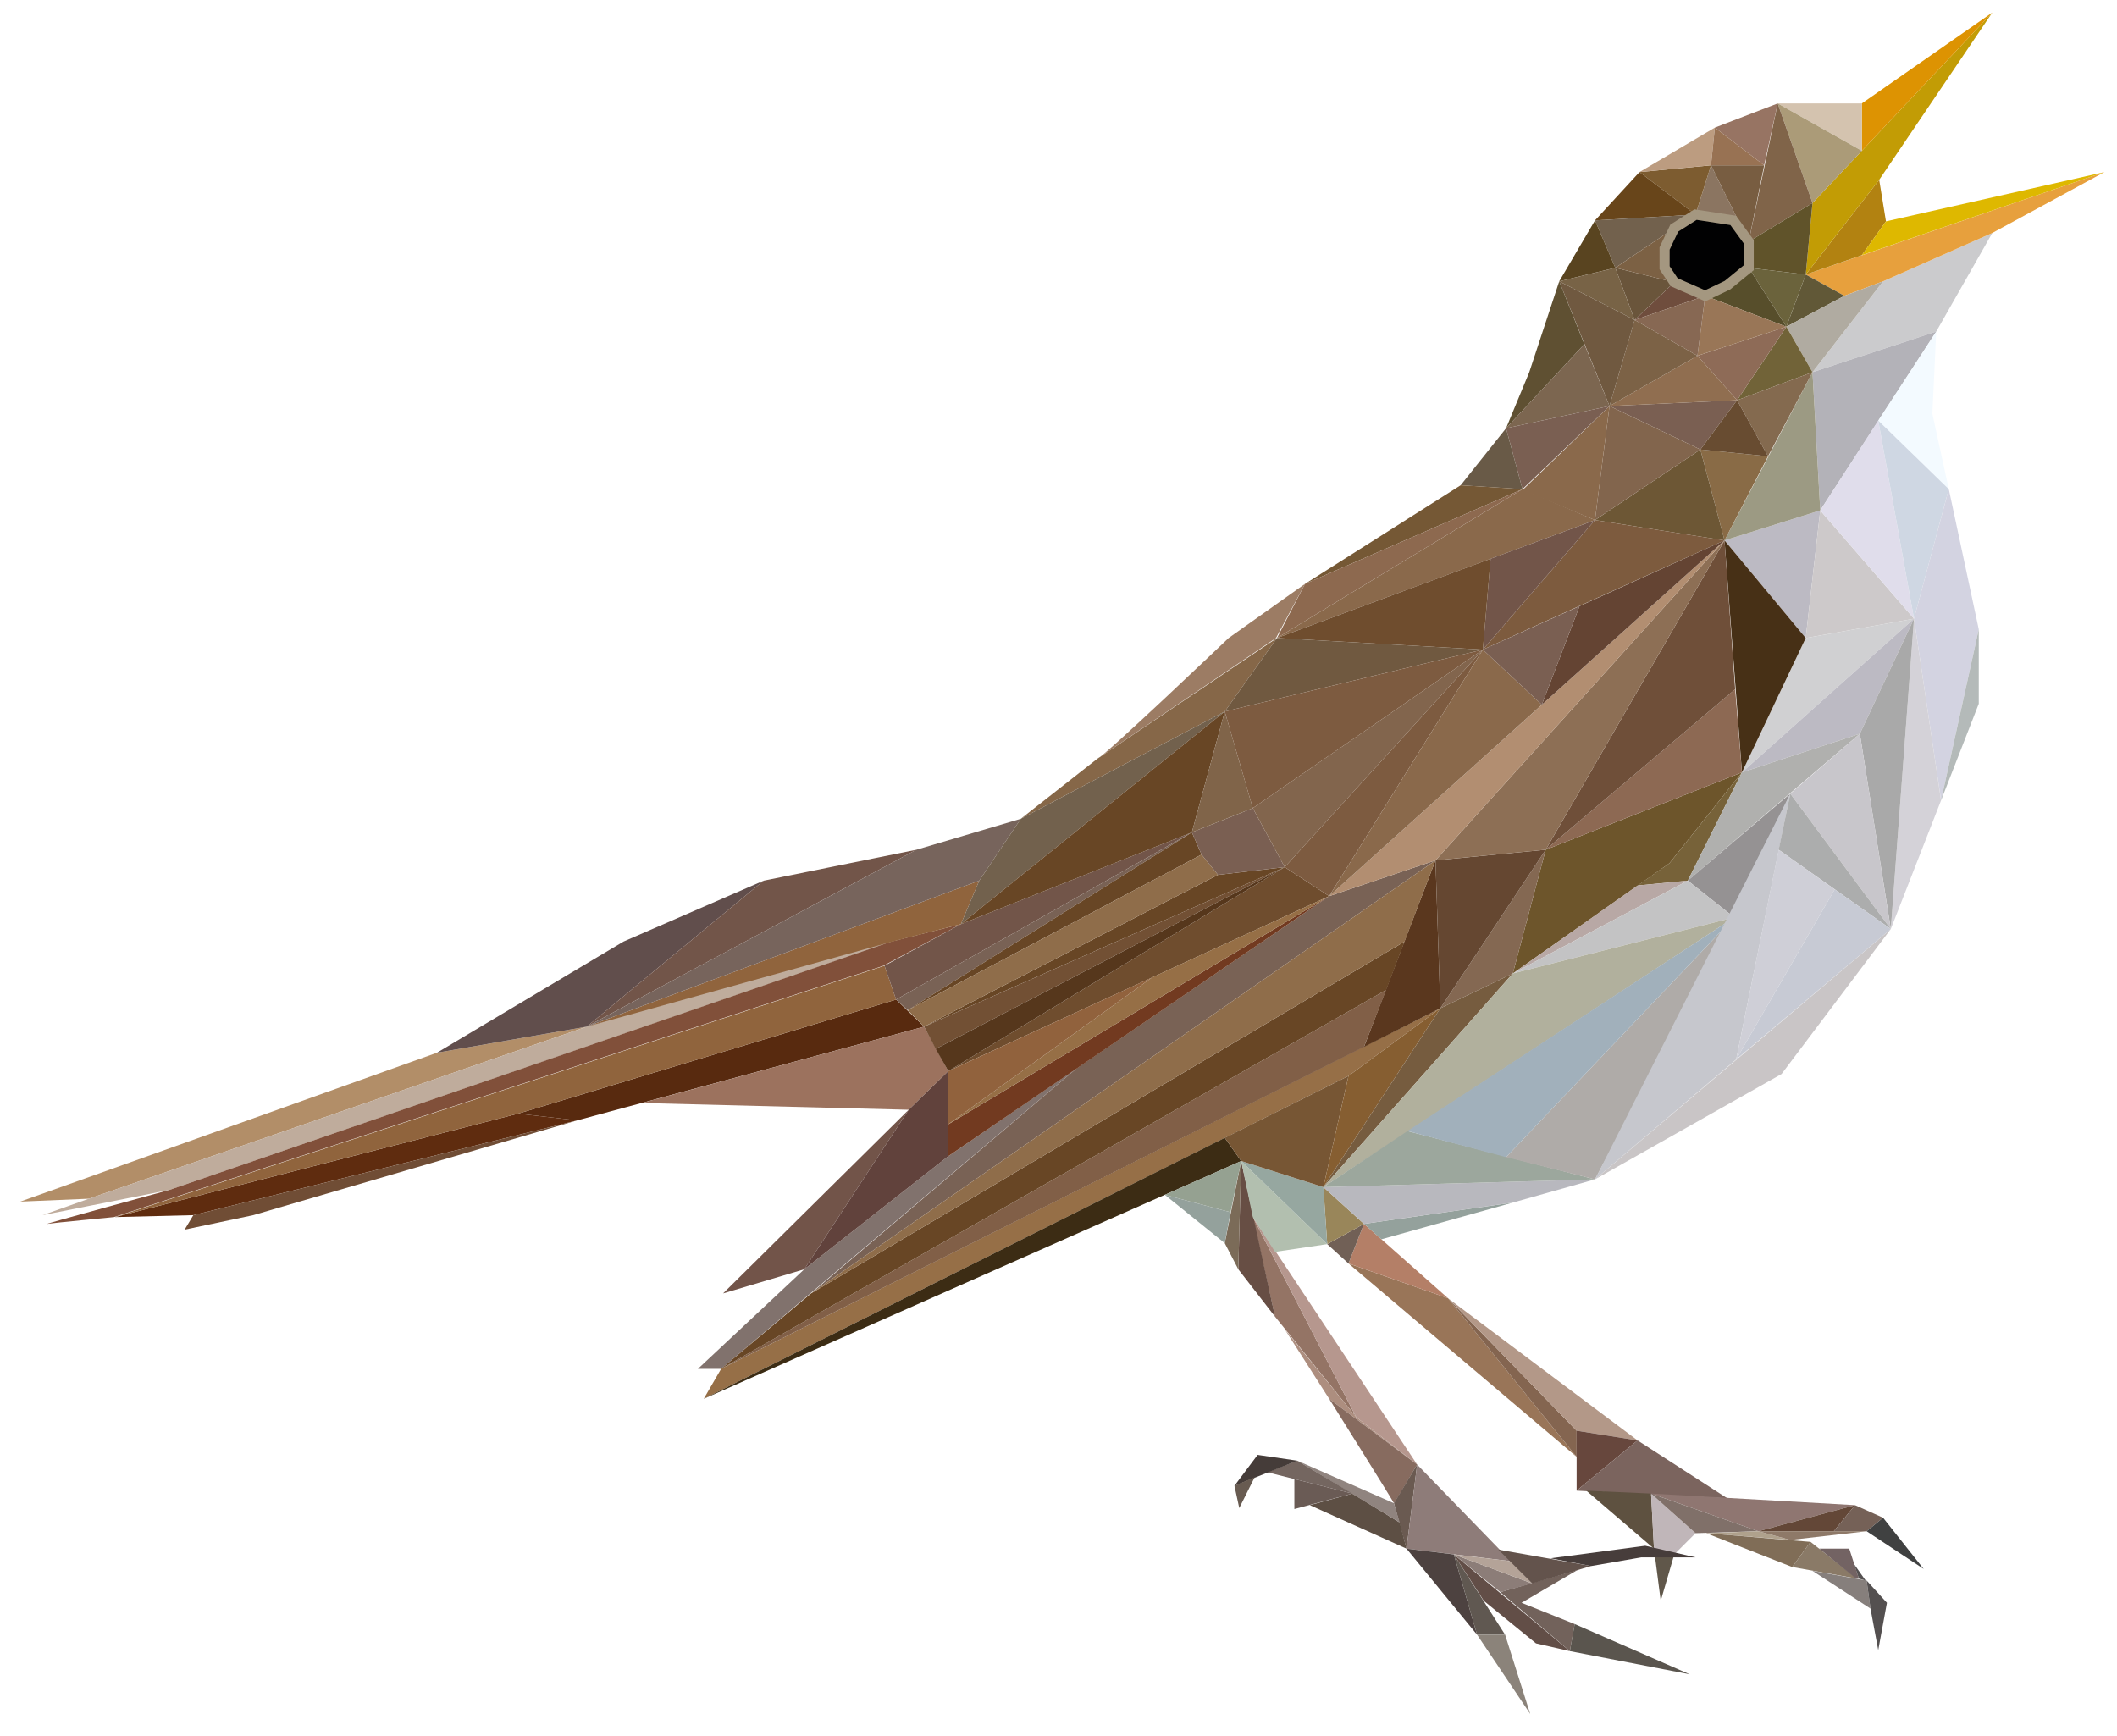 <?xml version="1.0" encoding="utf-8"?>
<!-- Generator: Adobe Illustrator 19.1.0, SVG Export Plug-In . SVG Version: 6.00 Build 0)  -->
<svg version="1.1" id="Layer_1" xmlns="http://www.w3.org/2000/svg" xmlns:xlink="http://www.w3.org/1999/xlink" x="0px" y="0px"
	 viewBox="0 0 219 179.6" style="enable-background:new 0 0 219 179.6;" xml:space="preserve">
<style type="text/css">
	.st0{fill:#CBCBCD;}
	.st1{fill:#E7A03D;}
	.st2{fill:#B28211;}
	.st3{fill:#DEB800;}
	.st4{fill:#C29C05;}
	.st5{fill:#DD9302;}
	.st6{fill:#BCBAC3;}
	.st7{fill:#B3B2B8;}
	.st8{fill:#F3FAFF;}
	.st9{fill:#CDC9CA;}
	.st10{fill:#9C9A83;}
	.st11{fill:#E0DDEB;}
	.st12{fill:#CFD7E3;}
	.st13{fill:#D3D3E1;}
	.st14{fill:#615837;}
	.st15{fill:#B0ABA1;}
	.st16{fill:#716338;}
	.st17{fill:#7A5F52;}
	.st18{fill:#8E6B57;}
	.st19{fill:#906E50;}
	.st20{fill:#896B46;}
	.st21{fill:#846A4F;}
	.st22{fill:#684C31;}
	.st23{fill:#6D5735;}
	.st24{fill:#82654D;}
	.st25{fill:#D4C3AF;}
	.st26{fill:#AB9B78;}
	.st27{fill:#806449;}
	.st28{fill:#8B7561;}
	.st29{fill:#60532A;}
	.st30{fill:#6B633C;}
	.st31{fill:#574E2B;}
	.st32{fill:#6F4D3D;}
	.st33{fill:#997657;}
	.st34{fill:#876853;}
	.st35{fill:#785D41;}
	.st36{fill:#7D5C30;}
	.st37{fill:#977463;}
	.st38{fill:#BC9C80;}
	.st39{fill:#987253;}
	.st40{fill:#7C6246;}
	.st41{fill:#6A553B;}
	.st42{fill:#68451A;}
	.st43{fill:#72614D;}
	.st44{fill:#7C6144;}
	.st45{fill:#594420;}
	.st46{fill:#786346;}
	.st47{fill:#705940;}
	.st48{fill:#5F5032;}
	.st49{fill:#7C6650;}
	.st50{fill:#8A694B;}
	.st51{fill:#695A47;}
	.st52{fill:#755835;}
	.st53{fill:#9C7C64;}
	.st54{fill:#8D694F;}
	.st55{fill:#B4BAB9;}
	.st56{fill:#6D552B;}
	.st57{fill:#684625;}
	.st58{fill:#966F47;}
	.st59{fill:#725449;}
	.st60{fill:#B28E68;}
	.st61{fill:#582A0F;}
	.st62{fill:#9C725E;}
	.st63{fill:#5F2C0F;}
	.st64{fill:#704D35;}
	.st65{fill:#BFAC9C;}
	.st66{fill:#81503A;}
	.st67{fill:#90643D;}
	.st68{fill:#997558;}
	.st69{fill:#B47F67;}
	.st70{fill:#846550;}
	.st71{fill:#B39888;}
	.st72{fill:#67473D;}
	.st73{fill:#7B645E;}
	.st74{fill:#5E5140;}
	.st75{fill:#8F7671;}
	.st76{fill:#716056;}
	.st77{fill:#C0B6B9;}
	.st78{fill:#807069;}
	.st79{fill:#634737;}
	.st80{fill:#756157;}
	.st81{fill:#60574A;}
	.st82{fill:#AFA18C;}
	.st83{fill:#8E7968;}
	.st84{fill:#947465;}
	.st85{fill:#AD8E7F;}
	.st86{fill:#B6978E;}
	.st87{fill:#876B5F;}
	.st88{fill:#6A5A51;}
	.st89{fill:#8E7C79;}
	.st90{fill:#4D4240;}
	.st91{fill:#605851;}
	.st92{fill:#8B837A;}
	.st93{fill:#624E47;}
	.st94{fill:#72625B;}
	.st95{fill:#8C7D78;}
	.st96{fill:#B4A398;}
	.st97{fill:#5A554E;}
	.st98{fill:#63534C;}
	.st99{fill:#473D3B;}
	.st100{fill:#5D4F44;}
	.st101{fill:#90847F;}
	.st102{fill:#746660;}
	.st103{fill:#6A5B55;}
	.st104{fill:#453C39;}
	.st105{fill:#685B51;}
	.st106{fill:#674E44;}
	.st107{fill:#404141;}
	.st108{fill:#806D57;}
	.st109{fill:#8A7A67;}
	.st110{fill:#867F7C;}
	.st111{fill:#736363;}
	.st112{fill:#545050;}
	.st113{fill:#7B6B58;}
	.st114{fill:#D0D0D2;}
	.st115{fill:#473016;}
	.st116{fill:#7D5B3E;}
	.st117{fill:#5A371E;}
	.st118{fill:#846852;}
	.st119{fill:#654731;}
	.st120{fill:#81726D;}
	.st121{fill:#815F47;}
	.st122{fill:#796255;}
	.st123{fill:#8F6D4A;}
	.st124{fill:#61423C;}
	.st125{fill:#723A20;}
	.st126{fill:#3C2C14;}
	.st127{fill:#95A191;}
	.st128{fill:#B2BFAF;}
	.st129{fill:#99865A;}
	.st130{fill:#96A7A0;}
	.st131{fill:#94A19C;}
	.st132{fill:#D4D2D8;}
	.st133{fill:#C9C5C6;}
	.st134{fill:#B8B8BE;}
	.st135{fill:#775634;}
	.st136{fill:#865E31;}
	.st137{fill:#765C3F;}
	.st138{fill:#776239;}
	.st139{fill:#A9A9A9;}
	.st140{fill:#B0B0AE;}
	.st141{fill:#C8C6CB;}
	.st142{fill:#B8A8A5;}
	.st143{fill:#959293;}
	.st144{fill:#C3C3C4;}
	.st145{fill:#B1B09D;}
	.st146{fill:#9CA79D;}
	.st147{fill:#AFABA8;}
	.st148{fill:#A1B0BB;}
	.st149{fill:#C6C7CD;}
	.st150{fill:#ACADAD;}
	.st151{fill:#CFCFD7;}
	.st152{fill:#C7CAD4;}
	.st153{fill:#8D6953;}
	.st154{fill:#6F4F39;}
	.st155{fill:#8D6F55;}
	.st156{fill:#B28E71;}
	.st157{fill:#6F4D2E;}
	.st158{fill:#966F46;}
	.st159{fill:#91623D;}
	.st160{fill:#725034;}
	.st161{fill:#56371C;}
	.st162{fill:#614E4C;}
	.st163{fill:#725549;}
	.st164{fill:#77645C;}
	.st165{fill:#866748;}
	.st166{fill:#7D5B40;}
	.st167{fill:#644433;}
	.st168{fill:#010102;}
	.st169{fill:none;stroke:#A49780;stroke-width:1.045;stroke-miterlimit:10;}
</style>
<g>
	<polygon class="st0" points="206.1,24.1 200.3,34.3 187.5,38.5 194.8,29.1 	"/>
	<polygon class="st1" points="186.8,28.4 190.8,30.6 194.8,29.1 206.1,24.1 217.7,17.8 	"/>
	<polygon class="st2" points="194.4,18.6 195.1,22.9 192.6,26.4 186.8,28.4 	"/>
	<polygon class="st3" points="195.1,22.9 192.6,26.4 217.7,17.8 	"/>
	<polygon class="st4" points="206.1,1.3 187.5,21 186.8,28.4 194.4,18.6 	"/>
	<polygon class="st5" points="192.6,10.7 192.6,15.6 206.1,1.3 	"/>
	<polygon class="st6" points="188.3,52.8 178.4,55.9 186.8,66 	"/>
	<polygon class="st7" points="187.5,38.5 188.3,52.8 200.3,34.3 	"/>
	<polygon class="st8" points="201.6,50.6 194.3,43.5 200.3,34.3 199.9,42.8 	"/>
	<polygon class="st9" points="186.8,66 198,64 188.3,52.8 	"/>
	<polygon class="st10" points="187.5,38.5 178.4,55.9 188.3,52.8 	"/>
	<polygon class="st11" points="194.3,43.5 188.3,52.8 198,64 	"/>
	<polygon class="st12" points="201.6,50.6 198,64 194.3,43.5 	"/>
	<polygon class="st13" points="200.8,82.8 198,64 201.6,50.6 204.7,65.1 	"/>
	<polygon class="st14" points="190.8,30.6 184.8,33.8 186.8,28.4 	"/>
	<polygon class="st15" points="187.5,38.5 184.8,33.8 190.8,30.6 194.8,29.1 	"/>
	<polygon class="st16" points="179.7,41.4 184.8,33.8 187.5,38.5 	"/>
	<polygon class="st17" points="179.7,41.4 175.9,46.5 166.5,42 	"/>
	<polygon class="st18" points="184.8,33.8 175.6,36.8 179.7,41.4 	"/>
	<polygon class="st19" points="166.5,42 179.7,41.4 175.6,36.8 	"/>
	<polygon class="st20" points="175.9,46.5 178.4,55.9 182.9,47.2 	"/>
	<polygon class="st21" points="187.5,38.5 179.7,41.4 182.9,47.2 	"/>
	<polygon class="st22" points="175.9,46.5 182.9,47.2 179.7,41.4 	"/>
	<polygon class="st23" points="178.4,55.9 165,53.8 175.9,46.5 	"/>
	<polygon class="st24" points="166.5,42 165,53.8 175.9,46.5 	"/>
	<polygon class="st25" points="192.6,10.7 183.9,10.7 192.6,15.6 	"/>
	<polygon class="st26" points="187.5,21 183.9,10.7 192.6,15.6 	"/>
	<polygon class="st27" points="180.9,25 187.5,21 183.9,10.7 	"/>
	<polygon class="st28" points="175.4,22.2 177,17.1 180.9,25 179.3,22.8 	"/>
	<polygon class="st29" points="180.9,27.7 186.8,28.4 187.5,21 180.9,25 	"/>
	<polygon class="st30" points="184.8,33.8 180.9,27.7 186.8,28.4 	"/>
	<polygon class="st31" points="176.4,30.6 184.8,33.8 180.9,27.7 178.7,29.5 	"/>
	<polygon class="st32" points="173.2,29.2 169.1,33.1 176.4,30.6 	"/>
	<polygon class="st33" points="175.6,36.8 176.4,30.6 184.8,33.8 	"/>
	<polygon class="st34" points="169.1,33.1 175.6,36.8 176.4,30.6 	"/>
	<polygon class="st35" points="177,17.1 182.5,17.1 180.9,25 	"/>
	<polygon class="st36" points="175.4,22.2 169.6,17.8 177,17.1 	"/>
	<polygon class="st37" points="183.9,10.7 177.4,13.2 182.5,17.1 	"/>
	<polygon class="st38" points="169.6,17.8 177.4,13.2 177,17.1 	"/>
	<polygon class="st39" points="182.5,17.1 177,17.1 177.4,13.2 	"/>
	<polygon class="st40" points="169.1,33.1 166.5,42 175.6,36.8 	"/>
	<polygon class="st41" points="173.2,29.2 167.1,27.7 169.1,33.1 	"/>
	<polygon class="st42" points="175.4,22.2 165,22.8 169.6,17.8 	"/>
	<polygon class="st43" points="167.1,27.7 165,22.8 175.4,22.2 173.2,23.6 	"/>
	<polygon class="st44" points="173.2,29.2 167.1,27.7 173.2,23.6 172.2,25.7 172.2,27.7 	"/>
	<polygon class="st45" points="165,22.8 161.3,29.1 167.1,27.7 	"/>
	<polygon class="st46" points="169.1,33.1 161.3,29.1 167.1,27.7 	"/>
	<polygon class="st47" points="166.5,42 161.3,29.1 169.1,33.1 	"/>
	<polygon class="st48" points="158.2,38.5 161.3,29.1 163.9,35.6 155.8,44.3 	"/>
	<polygon class="st49" points="166.5,42 155.8,44.3 163.9,35.6 	"/>
	<polygon class="st50" points="165,53.8 166.5,42 157.5,50.7 	"/>
	<polygon class="st17" points="155.8,44.3 157.5,50.6 166.5,42 	"/>
	<polygon class="st51" points="151.1,50.2 157.5,50.6 155.8,44.3 	"/>
	<polygon class="st52" points="151.1,50.2 135,60.4 157.5,50.6 	"/>
	<path class="st53" d="M113.5,78.5c0.7-0.2,13.6-12.5,13.6-12.5l7.9-5.6l-3,5.6L113.5,78.5z"/>
	<polygon class="st50" points="157.5,50.6 165,53.8 132.1,66 	"/>
	<polygon class="st54" points="135,60.4 157.5,50.6 132.1,66 	"/>
	<polygon class="st55" points="204.7,65.1 204.7,72.8 200.8,82.8 	"/>
	<polygon class="st56" points="180.2,79.9 172.7,89.3 156.5,100.7 159.9,87.9 	"/>
	<polygon class="st57" points="132.9,89.7 95.6,106.2 126,90.5 	"/>
	<polygon class="st58" points="139.5,111.3 72.8,144.7 74.6,141.6 149,104.3 	"/>
	<polygon class="st59" points="94,114.8 74.8,133.8 83.2,131.3 	"/>
	<polygon class="st60" points="45.2,108.9 2.1,124.3 9.2,124 60.7,106.2 	"/>
	<polygon class="st61" points="92.7,103.4 53.6,115.2 59.7,115.9 95.6,106.2 	"/>
	<polygon class="st62" points="98.1,110.8 95.6,106.2 66.4,114.1 94,114.8 	"/>
	<polygon class="st63" points="53.6,115.2 11.9,125.9 20,125.7 59.7,115.9 	"/>
	<polygon class="st64" points="26.2,125.7 19.1,127.2 20,125.7 59.7,115.9 	"/>
	<polygon class="st65" points="9.2,124 4.4,125.7 17.5,123.1 92.3,97.4 82.8,99.4 60.7,106.2 	"/>
	<path class="st66" d="M99.4,95.6l-7.2,1.8l-74.7,25.7c0,0-13.2,3.6-12.6,3.5c0.6-0.1,6.9-0.7,6.9-0.7l79.6-26L99.4,95.6z"/>
	<polygon class="st67" points="92.7,103.4 53.6,115.2 11.9,125.9 91.5,99.9 	"/>
	<polygon class="st68" points="139.5,130.7 163.1,150.7 149.8,134.3 	"/>
	<polygon class="st69" points="141.1,126.6 149.8,134.3 139.5,130.7 	"/>
	<polygon class="st70" points="163.1,150.7 163.1,148 149.8,134.3 	"/>
	<polygon class="st71" points="163.1,148 169.4,149 149.8,134.3 	"/>
	<polygon class="st72" points="163.1,148 163.1,154.2 169.4,149 	"/>
	<polygon class="st73" points="169.4,149 178.7,155 163.1,154.2 	"/>
	<polygon class="st74" points="170.8,154.5 171.1,160.2 164.1,154.2 	"/>
	<polygon class="st75" points="170.8,154.5 191.9,155.7 181.9,158.4 	"/>
	<polygon class="st76" points="139.5,130.7 141.1,126.6 137.3,128.7 	"/>
	<polygon class="st77" points="171.1,160.2 173.2,160.8 175.4,158.6 170.8,154.5 	"/>
	<polygon class="st78" points="170.8,154.5 181.9,158.4 175.4,158.6 	"/>
	<polygon class="st79" points="191.9,155.7 189.7,158.4 181.9,158.4 	"/>
	<polygon class="st80" points="191.9,155.7 189.7,158.4 193.1,158.4 194.8,157 	"/>
	<polygon class="st81" points="171.1,160.2 173.2,160.8 171.8,165.6 	"/>
	<polygon class="st82" points="176.5,158.6 185.2,159.3 181.9,158.4 	"/>
	<polygon class="st83" points="181.9,158.4 185.2,159.3 193.1,158.4 	"/>
	<polygon class="st84" points="129.6,125.9 140.3,146.6 131.9,136.2 	"/>
	<polygon class="st85" points="146.6,151.5 137.5,144.7 132.9,137.5 140.3,146.6 	"/>
	<polygon class="st86" points="129.6,125.9 146.6,151.5 140.3,146.6 	"/>
	<path class="st87" d="M137.5,144.7l9.1,6.8c0,0-2.4,4.1-2.4,4C144.2,155.4,137.5,144.7,137.5,144.7"/>
	<polygon class="st88" points="144.2,155.5 145.5,160.2 146.6,151.5 	"/>
	<polygon class="st89" points="146.6,151.5 156.3,161.5 145.5,160.2 	"/>
	<polygon class="st90" points="145.5,160.2 152.8,169.1 150.4,160.8 	"/>
	<polygon class="st91" points="152.8,169.1 155.7,169.1 150.4,160.8 	"/>
	<polygon class="st92" points="152.8,169.1 158.3,177.3 155.7,169.1 	"/>
	<polygon class="st93" points="150.4,160.8 162.4,170.8 158.9,170 153.5,165.6 	"/>
	<polygon class="st94" points="162.9,168 162.4,170.8 155.2,164.7 163.2,162.4 157.4,165.8 	"/>
	<polygon class="st95" points="150.4,160.8 158.5,163.8 155.2,164.7 	"/>
	<polygon class="st96" points="156.3,161.5 158.5,163.8 150.4,160.8 	"/>
	<polygon class="st97" points="162.9,168 174.8,173.2 162.4,170.8 	"/>
	<polygon class="st98" points="155,160.3 158.5,163.8 164.6,162 	"/>
	<polygon class="st99" points="160.4,161.2 164.6,162 169.8,161.1 175.4,161.1 170.2,159.9 	"/>
	<polygon class="st100" points="145.5,160.2 135.5,155.7 139.9,154.5 144.8,157.5 	"/>
	<polygon class="st101" points="134.2,151.1 144.2,155.5 144.8,157.5 	"/>
	<polygon class="st102" points="131.1,152.3 139.9,154.5 134.2,151.1 	"/>
	<polygon class="st103" points="133.9,153 133.9,156.1 139.9,154.5 	"/>
	<polygon class="st104" points="130.1,150.5 134.2,151.1 127.7,153.7 	"/>
	<polygon class="st105" points="127.7,153.7 128.2,156 129.8,152.8 	"/>
	<polygon class="st106" points="128.4,120.1 131.9,136.2 128.1,131.3 	"/>
	<polygon class="st107" points="193.1,158.4 199,162.3 194.8,157 	"/>
	<polygon class="st108" points="176.5,158.6 185.4,162.1 187.3,159.5 	"/>
	<polygon class="st109" points="187.3,159.5 192.1,163.3 185.4,162.1 	"/>
	<polygon class="st110" points="187.5,162.5 193.5,166.4 193.1,163.5 	"/>
	<polygon class="st111" points="188.2,160.2 191.3,160.2 192.3,163.3 192,163.3 	"/>
	<polygon class="st112" points="192.3,163.3 193,163.5 191.8,161.8 	"/>
	<polygon class="st112" points="193.5,166.4 193.1,163.5 195.2,165.8 194.3,170.7 	"/>
	<polygon class="st113" points="128.1,131.3 126.7,128.6 128.4,120.1 	"/>
	<polygon class="st114" points="186.8,66 180.2,79.9 198,64 	"/>
	<polygon class="st115" points="178.4,55.9 180.2,79.9 186.8,66 	"/>
	<polygon class="st116" points="165,53.8 153.4,67.2 178.4,55.9 	"/>
	<polygon class="st117" points="148.5,89 141.1,108.3 149,104.3 	"/>
	<polygon class="st118" points="159.9,87.9 149,104.3 156.5,100.7 	"/>
	<polygon class="st119" points="148.5,89 149,104.3 159.9,87.9 	"/>
	<polygon class="st120" points="83.2,131.3 72.2,141.6 74.6,141.6 111.4,110.5 98.1,119.6 	"/>
	<polygon class="st121" points="74.6,141.6 143.4,102.4 141.1,108.3 	"/>
	<polygon class="st57" points="145.3,97.4 83.9,133.8 74.6,141.6 143.4,102.4 	"/>
	<polygon class="st122" points="137.5,92.7 111.4,110.5 83.9,133.8 148.5,89 	"/>
	<polygon class="st123" points="145.3,97.4 83.9,133.8 148.5,89 	"/>
	<polygon class="st124" points="98.1,110.8 94,114.8 83.2,131.3 98.1,119.6 	"/>
	<polygon class="st125" points="137.5,92.7 98.1,119.6 98.1,116.3 	"/>
	<polygon class="st126" points="128.4,120.1 72.8,144.7 126.7,117.7 	"/>
	<polygon class="st127" points="127.3,125.4 120.5,123.6 128.4,120.1 	"/>
	<polygon class="st128" points="137.3,128.7 131.9,129.5 129.6,125.9 128.4,120.1 	"/>
	<polygon class="st129" points="141.1,126.6 137.3,128.7 136.9,122.8 	"/>
	<polygon class="st130" points="128.4,120.1 136.9,122.8 137.3,128.7 	"/>
	<polygon class="st131" points="141.1,126.6 142.9,128.2 156.5,124.4 	"/>
	<polygon class="st132" points="200.8,82.8 195.6,96.1 198,64 	"/>
	<polygon class="st133" points="184.3,111.1 195.6,96.1 165,122 	"/>
	<polygon class="st134" points="156.5,124.4 165,122 136.9,122.8 141.1,126.6 	"/>
	<polygon class="st135" points="128.4,120.1 136.9,122.8 139.5,111.3 126.7,117.7 	"/>
	<polygon class="st136" points="149,104.3 136.9,122.8 139.5,111.3 	"/>
	<polygon class="st137" points="156.5,100.7 136.9,122.8 149,104.3 	"/>
	<polygon class="st6" points="198,64 192.4,75.9 180.2,79.9 	"/>
	<polygon class="st138" points="169.4,91.6 174.6,91.1 180.2,79.9 172.7,89.3 	"/>
	<polygon class="st139" points="192.4,75.9 195.6,96.1 198,64 	"/>
	<polygon class="st140" points="174.6,91.1 192.4,75.9 180.2,79.9 	"/>
	<polygon class="st141" points="195.6,96.1 185.2,82.1 192.4,75.9 	"/>
	<polygon class="st142" points="174.6,91.1 156.5,100.7 169.4,91.6 	"/>
	<polygon class="st143" points="185.2,82.1 179.4,94.9 174.6,91.1 	"/>
	<polygon class="st144" points="156.5,100.7 179.4,94.9 174.6,91.1 	"/>
	<polygon class="st145" points="136.9,122.8 179.4,94.9 156.5,100.7 	"/>
	<polygon class="st146" points="165,122 145.6,117 136.9,122.8 	"/>
	<polygon class="st147" points="179.4,94.9 165,122 155.8,119.7 	"/>
	<polygon class="st148" points="145.6,117 155.8,119.7 179.4,94.9 	"/>
	<polygon class="st149" points="185.2,82.1 179.6,109.6 165,122 	"/>
	<polygon class="st150" points="195.6,96.1 184,87.9 185.2,82.1 	"/>
	<polygon class="st151" points="179.6,109.6 189.8,92 184,87.9 	"/>
	<polygon class="st152" points="195.6,96.1 179.6,109.6 189.8,92 	"/>
	<polygon class="st153" points="159.9,87.9 179.5,71.3 180.2,79.9 	"/>
	<polygon class="st154" points="178.4,55.9 159.9,87.9 179.5,71.3 	"/>
	<polygon class="st155" points="148.5,89 178.4,55.9 159.9,87.9 	"/>
	<polygon class="st156" points="137.5,92.7 178.4,55.9 148.5,89 	"/>
	<polygon class="st157" points="98.1,110.8 132.9,89.7 137.5,92.7 	"/>
	<polygon class="st158" points="98.1,116.3 137.5,92.7 119.2,101.1 	"/>
	<polygon class="st159" points="98.1,110.8 98.1,116.3 119.2,101.1 	"/>
	<polygon class="st160" points="95.6,106.2 132.9,89.7 96.8,108.5 	"/>
	<polygon class="st161" points="98.1,110.8 96.8,108.5 132.9,89.7 	"/>
	<polygon class="st162" points="45.2,108.9 64.5,97.4 79,91.1 60.7,106.2 	"/>
	<polygon class="st67" points="99.4,95.6 101.3,91.1 60.7,106.2 92.3,97.4 	"/>
	<polygon class="st163" points="94.8,87.9 60.7,106.2 79,91.1 	"/>
	<polygon class="st164" points="101.3,91.1 105.6,84.7 94.8,87.9 60.7,106.2 	"/>
	<polygon class="st165" points="113.5,78.5 105.6,84.7 126.7,73.6 132.1,66 	"/>
	<polygon class="st43" points="99.4,95.6 126.7,73.6 105.6,84.7 101.3,91.1 	"/>
	<polygon class="st163" points="92.7,103.4 123.3,86.1 99.4,95.6 91.5,99.9 	"/>
	<polygon class="st122" points="93.9,104.5 92.7,103.4 123.3,86.1 	"/>
	<polygon class="st57" points="124.3,88.4 123.3,86.1 93.9,104.5 	"/>
	<polygon class="st123" points="124.3,88.4 126,90.5 95.6,106.2 93.9,104.5 	"/>
	<polygon class="st57" points="123.3,86.1 126.7,73.6 99.4,95.6 	"/>
	<polygon class="st17" points="129.6,83.6 132.9,89.7 126,90.5 124.3,88.4 123.3,86.1 	"/>
	<polygon class="st27" points="126.7,73.6 129.6,83.6 123.3,86.1 	"/>
	<polygon class="st24" points="132.9,89.7 153.4,67.2 129.6,83.6 	"/>
	<polygon class="st166" points="137.5,92.7 153.4,67.2 132.9,89.7 	"/>
	<polygon class="st167" points="159.5,72.9 163.4,62.7 178.4,55.9 	"/>
	<polygon class="st50" points="153.4,67.2 159.5,72.9 137.5,92.7 	"/>
	<polygon class="st17" points="163.4,62.7 153.4,67.2 159.5,72.9 	"/>
	<polygon class="st163" points="165,53.8 153.4,67.2 154.2,57.8 	"/>
	<polygon class="st157" points="132.1,66 153.4,67.2 154.2,57.8 	"/>
	<polygon class="st47" points="126.7,73.6 153.4,67.2 132.1,66 	"/>
	<polygon class="st166" points="129.6,83.6 153.4,67.2 126.7,73.6 	"/>
	<polygon class="st168" points="175.4,22.2 173.2,23.6 172.2,25.7 172.2,27.7 173.2,29.2 176.4,30.6 178.7,29.5 180.9,27.7 
		180.9,25 179.3,22.8 	"/>
	<polygon class="st169" points="175.4,22.2 173.2,23.6 172.2,25.7 172.2,27.7 173.2,29.2 176.4,30.6 178.7,29.5 180.9,27.7 
		180.9,25 179.3,22.8 	"/>
	<polygon class="st131" points="126.7,128.6 120.5,123.6 127.3,125.4 	"/>
</g>
</svg>
